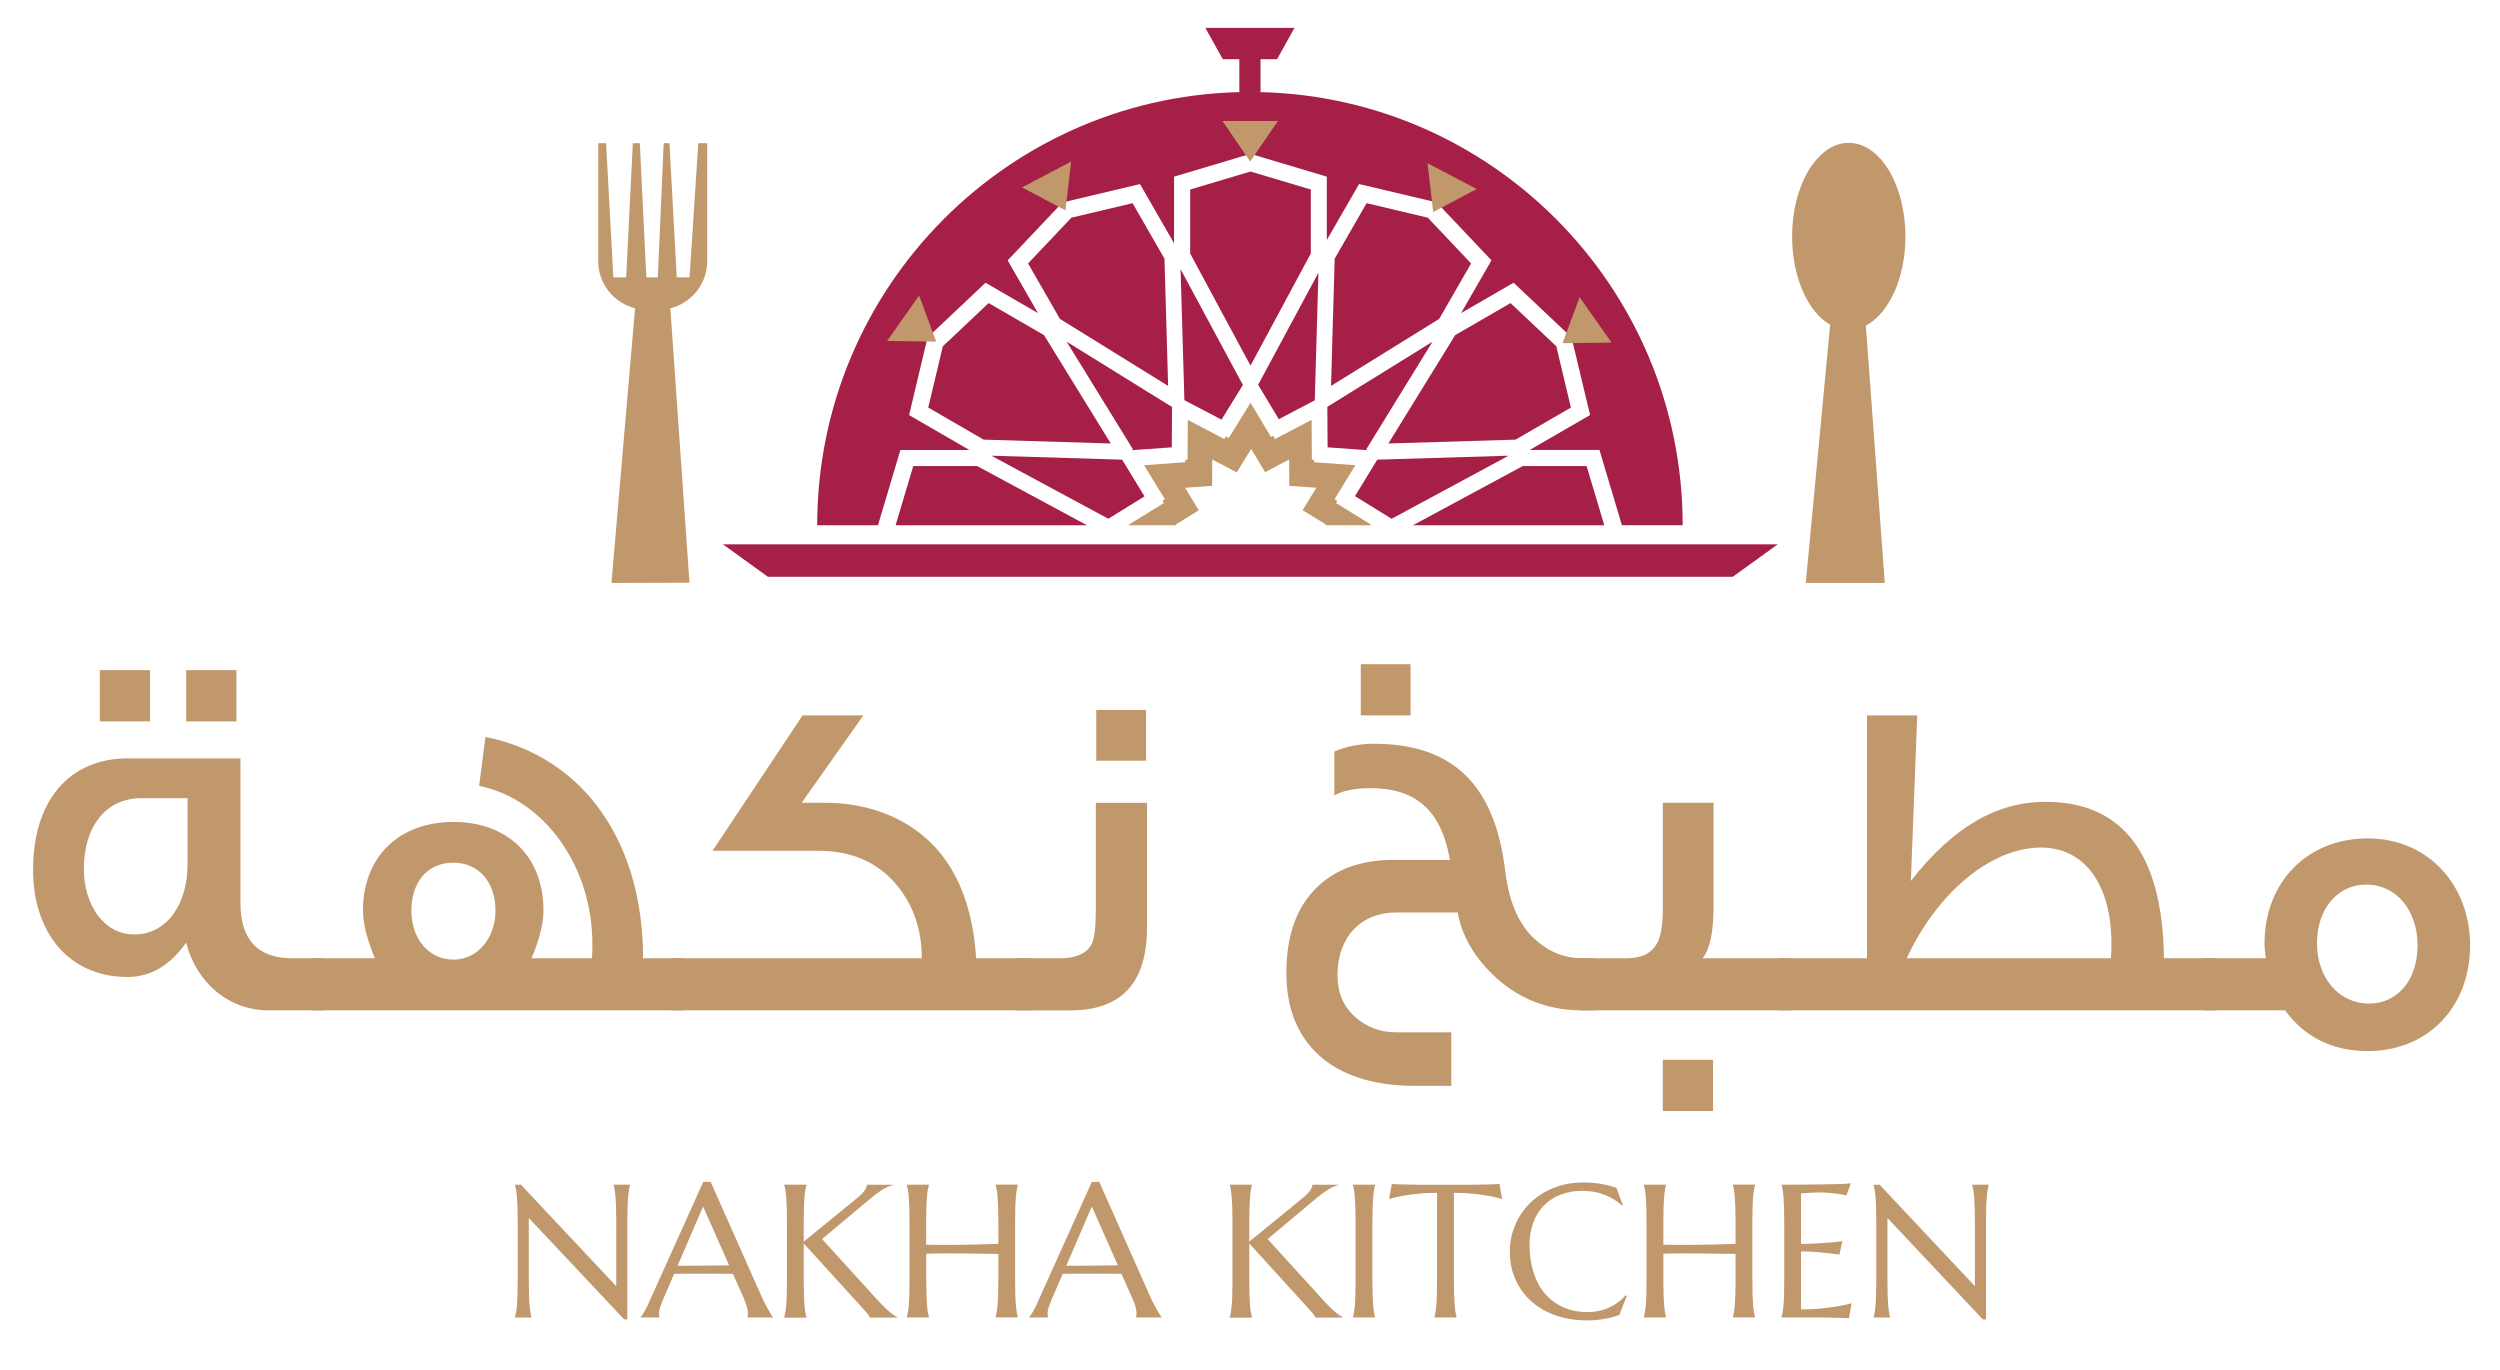 <svg width="323" height="177" viewBox="0 0 323 177" fill="none" xmlns="http://www.w3.org/2000/svg">
<path d="M99.217 74.525H223.866L229.681 70.327H93.402L99.217 74.525Z" fill="#A61F47"/>
<path d="M246.182 30.544C246.182 23.866 242.901 18.454 238.861 18.454C234.82 18.454 231.539 23.866 231.539 30.544C231.539 35.828 233.594 40.32 236.454 41.962L233.307 75.311H243.514L241.069 42.065C244.038 40.518 246.182 35.95 246.182 30.544Z" fill="#C1986C"/>
<path d="M89.093 35.828H87.433L86.495 18.499H85.748L84.989 35.841H83.508L82.665 18.499H81.759L80.903 35.841H79.244L78.305 18.499H77.29V33.739C77.29 36.71 79.359 39.196 82.129 39.847H82.046L79.001 75.318L89.08 75.286L86.61 39.847H86.527C89.297 39.196 91.372 36.71 91.372 33.739V18.505H90.217L89.093 35.828Z" fill="#C1986C"/>
<path d="M146.327 26.25L138.418 28.128L132.826 34.039L136.943 41.202L150.923 49.86L150.45 33.419L146.327 26.25Z" fill="#A61F47"/>
<path d="M143.193 67.024L147.872 64.129L144.98 59.388L128.083 58.877L143.193 67.024Z" fill="#A61F47"/>
<path d="M121.814 44.742L119.931 52.659L127.081 56.8L143.512 57.298L134.888 43.298L127.732 39.157L121.814 44.742Z" fill="#A61F47"/>
<path d="M177.063 67.861L177.165 67.803L172.614 64.992L172.78 64.723L172.422 64.506L175.11 60.103L169.779 59.72L169.805 59.4L169.492 59.407L169.46 54.244L164.724 56.73L164.5 56.295L164.22 56.468L161.57 52.039L158.755 56.589L158.391 56.365L158.194 56.73L153.463 54.244L153.432 59.407L153.125 59.4L153.144 59.72L147.814 60.103L150.502 64.506L150.189 64.698L150.368 64.992L145.816 67.803L145.925 67.861H152.002L151.88 67.784L154.868 65.937V65.931L154.881 65.924L153.112 63.017L156.534 62.774H156.598V62.768H156.617L156.604 62.557L156.623 59.368L159.738 61.004L159.758 60.96L159.809 60.992L161.653 58.001L163.364 60.857L163.447 61.004L166.556 59.368L166.575 62.576L166.569 62.768H166.581V62.774H166.645L170.067 63.017L168.298 65.924L169.001 66.346L171.337 67.784L171.209 67.861H177.063Z" fill="#C1986C"/>
<path d="M151.395 57.797L151.427 52.582L137.811 44.148L146.378 58.052L146.186 58.167L151.395 57.797Z" fill="#A61F47"/>
<path d="M113.44 67.841L116.331 58.142H125.249L117.455 53.63L119.797 43.783L120.397 43.924L119.976 43.477L127.33 36.531L134.115 40.461L130.19 33.643L137.141 26.294L137.588 26.716L137.447 26.116L147.284 23.783L151.689 31.432V22.825L161.379 19.93L161.558 20.524L161.736 19.93L171.426 22.825V31.01L175.595 23.777L185.438 26.109L185.297 26.71L185.744 26.288L192.696 33.636L188.77 40.454L195.556 36.525L202.909 43.47L202.488 43.918L203.088 43.777L205.437 53.624L197.637 58.135H206.65L209.542 67.835L209.471 67.854H217.4C217.4 36.946 192.364 11.885 161.487 11.885C130.611 11.885 105.582 36.953 105.582 67.861H113.51L113.44 67.841Z" fill="#A61F47"/>
<path d="M115.712 67.861H140.435L126.251 60.218H117.991L115.712 67.861Z" fill="#A61F47"/>
<path d="M202.96 52.659L201.077 44.742L195.16 39.157L188.01 43.298L179.38 57.298L195.811 56.8L202.96 52.659Z" fill="#A61F47"/>
<path d="M153.77 24.486V32.755L161.564 47.24L169.358 32.755V24.486L161.564 22.16L153.77 24.486Z" fill="#A61F47"/>
<path d="M171.528 57.797L176.699 58.167L176.52 58.052L185.08 44.148L171.49 52.563L171.528 57.797Z" fill="#A61F47"/>
<path d="M204.99 60.218H196.73L182.552 67.861H207.275L204.99 60.218Z" fill="#A61F47"/>
<path d="M184.48 28.128L176.565 26.25L172.441 33.419L171.969 49.86L185.942 41.202L190.066 34.039L184.48 28.128Z" fill="#A61F47"/>
<path d="M165.221 54.161L169.869 51.72L170.341 35.234L162.553 49.713L165.221 54.161Z" fill="#A61F47"/>
<path d="M153.023 51.701L157.817 54.218L160.581 49.739L152.531 34.774L153.023 51.701Z" fill="#A61F47"/>
<path d="M175.065 64.103L179.795 67.024L194.911 58.877L177.944 59.388L175.065 64.103Z" fill="#A61F47"/>
<path d="M167.252 3.598L164.998 7.649H162.86V11.943H160.121V7.649H157.983L155.729 3.598H167.252Z" fill="#A61F47"/>
<path d="M67.307 153.063L79.62 166.176V157.754C79.62 157.076 79.614 156.482 79.595 155.977C79.576 155.472 79.556 155.032 79.524 154.661C79.493 154.29 79.454 153.984 79.409 153.734C79.365 153.485 79.32 153.281 79.269 153.115V153.063H81.395V153.115C81.344 153.281 81.305 153.492 81.261 153.734C81.216 153.977 81.184 154.29 81.152 154.661C81.12 155.032 81.095 155.472 81.082 155.977C81.063 156.482 81.056 157.076 81.056 157.754V170.463H80.635L68.322 157.364V165.549C68.322 166.227 68.328 166.821 68.347 167.326C68.36 167.831 68.385 168.271 68.417 168.636C68.449 169 68.487 169.307 68.526 169.556C68.564 169.805 68.609 170.009 68.66 170.176V170.227H66.534V170.176C66.585 170.009 66.63 169.799 66.675 169.556C66.719 169.307 66.758 169 66.79 168.636C66.821 168.271 66.847 167.831 66.86 167.326C66.873 166.821 66.885 166.227 66.885 165.549V157.76C66.885 157.083 66.879 156.488 66.86 155.984C66.841 155.479 66.821 155.038 66.79 154.667C66.758 154.297 66.719 153.99 66.675 153.741C66.63 153.492 66.585 153.287 66.534 153.121V153.07H67.307V153.063Z" fill="#C1986C"/>
<path d="M96.581 170.22V170.169C96.594 170.131 96.606 170.067 96.619 169.99C96.625 169.914 96.632 169.837 96.632 169.773C96.632 169.524 96.6 169.249 96.53 168.955C96.459 168.661 96.332 168.284 96.14 167.837L94.691 164.584C94.244 164.572 93.651 164.559 92.91 164.559C92.17 164.559 91.365 164.559 90.51 164.559C89.878 164.559 89.272 164.559 88.684 164.559C88.097 164.559 87.574 164.565 87.101 164.584L85.729 167.741C85.608 168.035 85.48 168.361 85.346 168.712C85.212 169.064 85.142 169.415 85.142 169.779C85.142 169.882 85.148 169.971 85.167 170.035C85.186 170.099 85.199 170.15 85.212 170.169V170.22H82.773V170.169C82.914 170.016 83.099 169.747 83.31 169.364C83.527 168.974 83.763 168.495 84.012 167.907L90.861 152.699H91.819L98.311 167.319C98.464 167.664 98.617 167.997 98.783 168.316C98.949 168.636 99.102 168.93 99.243 169.185C99.383 169.441 99.511 169.658 99.626 169.831C99.734 170.009 99.811 170.118 99.855 170.163V170.214H96.581V170.22ZM88.831 163.53C89.291 163.53 89.77 163.53 90.255 163.524C90.74 163.517 91.219 163.517 91.685 163.511C92.151 163.505 92.597 163.505 93.032 163.498C93.459 163.492 93.855 163.485 94.2 163.479L90.842 155.881L87.542 163.53H88.831Z" fill="#C1986C"/>
<path d="M101.324 170.169C101.368 170.003 101.419 169.792 101.464 169.549C101.509 169.3 101.547 168.993 101.579 168.629C101.611 168.265 101.637 167.824 101.649 167.319C101.662 166.815 101.675 166.22 101.675 165.543V157.754C101.675 157.076 101.668 156.482 101.649 155.977C101.63 155.472 101.611 155.032 101.579 154.661C101.547 154.29 101.509 153.984 101.464 153.734C101.419 153.485 101.375 153.281 101.324 153.115V153.063H104.19V153.115C104.145 153.281 104.094 153.492 104.049 153.734C104.005 153.984 103.973 154.29 103.941 154.661C103.915 155.032 103.89 155.472 103.871 155.977C103.852 156.482 103.839 157.076 103.839 157.754V160.425L110.822 154.718C111.601 154.079 111.99 153.53 111.99 153.07H115.348V153.121C114.876 153.23 114.403 153.447 113.918 153.76C113.433 154.073 112.922 154.463 112.38 154.917L106.213 160.086L113.637 168.246C113.95 168.565 114.212 168.834 114.435 169.045C114.652 169.255 114.85 169.434 115.016 169.569C115.182 169.709 115.335 169.824 115.476 169.914C115.616 170.003 115.763 170.093 115.91 170.182V170.233H112.405C112.373 170.163 112.322 170.067 112.246 169.958C112.169 169.85 112.08 169.728 111.984 169.613C111.882 169.492 111.78 169.37 111.658 169.243C111.544 169.115 111.435 168.993 111.333 168.885L103.839 160.655V165.562C103.839 166.239 103.852 166.834 103.871 167.339C103.89 167.843 103.915 168.284 103.941 168.648C103.966 169.013 104.005 169.319 104.049 169.569C104.094 169.818 104.139 170.022 104.19 170.188V170.24H101.324V170.169Z" fill="#C1986C"/>
<path d="M128.996 162.009C128.677 162.003 128.281 161.997 127.802 161.99C127.323 161.984 126.806 161.977 126.245 161.971C125.683 161.965 125.095 161.958 124.489 161.952C123.883 161.945 123.283 161.945 122.702 161.939C122.121 161.933 121.565 161.939 121.042 161.945C120.519 161.952 120.059 161.965 119.67 161.984V165.537C119.67 166.214 119.682 166.808 119.702 167.313C119.721 167.818 119.746 168.259 119.772 168.623C119.797 168.987 119.836 169.294 119.88 169.543C119.925 169.792 119.97 169.997 120.021 170.163V170.214H117.155V170.163C117.199 169.997 117.25 169.786 117.295 169.543C117.34 169.294 117.378 168.987 117.41 168.623C117.442 168.259 117.467 167.818 117.48 167.313C117.493 166.808 117.506 166.214 117.506 165.537V157.747C117.506 157.07 117.499 156.476 117.48 155.971C117.461 155.466 117.442 155.025 117.41 154.655C117.378 154.284 117.34 153.977 117.295 153.728C117.25 153.479 117.206 153.274 117.155 153.108V153.057H120.008V153.108C119.963 153.274 119.912 153.485 119.867 153.728C119.823 153.977 119.791 154.284 119.759 154.655C119.733 155.025 119.708 155.466 119.689 155.971C119.67 156.476 119.657 157.07 119.657 157.747V160.808C120.072 160.827 120.544 160.834 121.068 160.84C121.591 160.846 122.146 160.846 122.714 160.84C123.289 160.834 123.87 160.827 124.464 160.821C125.057 160.814 125.632 160.802 126.187 160.789C126.742 160.776 127.259 160.763 127.738 160.744C128.223 160.731 128.638 160.712 128.989 160.699V157.741C128.989 157.064 128.977 156.469 128.957 155.964C128.938 155.46 128.913 155.019 128.887 154.648C128.862 154.278 128.823 153.971 128.779 153.722C128.734 153.472 128.689 153.268 128.638 153.102V153.051H131.504V153.102C131.453 153.268 131.409 153.479 131.364 153.722C131.319 153.971 131.281 154.278 131.249 154.648C131.217 155.019 131.192 155.46 131.179 155.964C131.166 156.469 131.153 157.064 131.153 157.741V165.53C131.153 166.207 131.16 166.802 131.179 167.307C131.198 167.811 131.217 168.252 131.249 168.616C131.281 168.981 131.319 169.287 131.364 169.537C131.409 169.786 131.453 169.99 131.504 170.156V170.208H128.638V170.156C128.689 169.99 128.734 169.779 128.779 169.537C128.823 169.287 128.855 168.981 128.887 168.616C128.913 168.252 128.938 167.811 128.957 167.307C128.977 166.802 128.989 166.207 128.989 165.53V162.009H128.996Z" fill="#C1986C"/>
<path d="M146.793 170.22V170.169C146.805 170.131 146.818 170.067 146.825 169.99C146.831 169.914 146.837 169.837 146.837 169.773C146.837 169.524 146.805 169.249 146.735 168.955C146.665 168.655 146.537 168.284 146.346 167.837L144.897 164.584C144.45 164.572 143.856 164.559 143.116 164.559C142.375 164.559 141.571 164.559 140.716 164.559C140.084 164.559 139.477 164.559 138.89 164.559C138.303 164.559 137.779 164.565 137.307 164.584L135.935 167.741C135.813 168.035 135.686 168.361 135.552 168.712C135.417 169.064 135.347 169.415 135.347 169.779C135.347 169.882 135.354 169.971 135.373 170.035C135.392 170.099 135.405 170.15 135.417 170.169V170.22H132.979V170.169C133.119 170.016 133.305 169.747 133.515 169.364C133.732 168.974 133.968 168.495 134.217 167.907L141.067 152.699H142.024L148.516 167.319C148.669 167.664 148.823 167.997 148.989 168.316C149.148 168.636 149.308 168.93 149.448 169.185C149.589 169.441 149.716 169.658 149.831 169.831C149.946 170.009 150.016 170.118 150.061 170.163V170.214H146.793V170.22ZM139.05 163.53C139.509 163.53 139.988 163.53 140.473 163.524C140.958 163.517 141.437 163.517 141.903 163.511C142.369 163.505 142.816 163.505 143.25 163.498C143.678 163.492 144.073 163.485 144.424 163.479L141.067 155.881L137.767 163.53H139.05Z" fill="#C1986C"/>
<path d="M158.883 170.169C158.934 170.003 158.979 169.792 159.023 169.549C159.068 169.3 159.106 168.993 159.138 168.629C159.17 168.265 159.196 167.824 159.208 167.319C159.221 166.815 159.234 166.22 159.234 165.543V157.754C159.234 157.076 159.228 156.482 159.208 155.977C159.189 155.472 159.17 155.032 159.138 154.661C159.106 154.29 159.068 153.984 159.023 153.734C158.979 153.485 158.934 153.281 158.883 153.115V153.063H161.749V153.115C161.698 153.281 161.653 153.492 161.615 153.734C161.57 153.984 161.538 154.29 161.506 154.661C161.481 155.032 161.455 155.472 161.436 155.977C161.417 156.482 161.404 157.076 161.404 157.754V160.425L168.388 154.718C169.166 154.079 169.556 153.53 169.556 153.07H172.914V153.121C172.441 153.23 171.969 153.447 171.484 153.76C171.005 154.073 170.488 154.463 169.945 154.917L163.779 160.086L171.203 168.246C171.516 168.565 171.777 168.834 172.001 169.045C172.218 169.255 172.416 169.434 172.582 169.569C172.748 169.709 172.901 169.824 173.041 169.914C173.182 170.003 173.328 170.093 173.475 170.182V170.233H169.971C169.939 170.163 169.888 170.067 169.811 169.958C169.735 169.85 169.645 169.728 169.549 169.613C169.454 169.498 169.339 169.37 169.224 169.243C169.109 169.115 169.001 168.993 168.898 168.885L161.404 160.655V165.562C161.404 166.239 161.417 166.834 161.436 167.339C161.455 167.843 161.481 168.284 161.506 168.648C161.532 169.013 161.57 169.319 161.615 169.569C161.66 169.818 161.704 170.022 161.749 170.188V170.24H158.883V170.169Z" fill="#C1986C"/>
<path d="M174.803 170.169C174.848 170.003 174.892 169.792 174.937 169.549C174.975 169.3 175.014 168.993 175.046 168.629C175.077 168.265 175.103 167.824 175.116 167.319C175.129 166.815 175.141 166.22 175.141 165.543V157.754C175.141 157.076 175.135 156.482 175.116 155.977C175.097 155.472 175.077 155.032 175.046 154.661C175.014 154.29 174.975 153.984 174.937 153.734C174.899 153.485 174.854 153.281 174.803 153.115V153.063H177.656V153.115C177.612 153.281 177.561 153.492 177.522 153.734C177.484 153.977 177.446 154.29 177.414 154.661C177.388 155.032 177.363 155.472 177.344 155.977C177.324 156.482 177.312 157.076 177.312 157.754V165.543C177.312 166.22 177.324 166.815 177.344 167.319C177.363 167.824 177.388 168.265 177.414 168.629C177.439 168.993 177.478 169.3 177.522 169.549C177.567 169.799 177.612 170.003 177.656 170.169V170.22H174.803V170.169Z" fill="#C1986C"/>
<path d="M185.693 154.111C184.755 154.111 183.906 154.156 183.146 154.239C182.386 154.322 181.735 154.412 181.186 154.508C180.548 154.629 179.98 154.757 179.476 154.904L179.82 152.968C179.916 152.974 180.063 152.987 180.248 152.993C180.439 153 180.65 153.012 180.886 153.019C181.122 153.025 181.371 153.032 181.627 153.038C181.882 153.044 182.131 153.044 182.361 153.051C182.591 153.057 182.795 153.057 182.974 153.063C183.152 153.07 183.28 153.07 183.363 153.07H190.187C190.264 153.07 190.398 153.07 190.576 153.063C190.755 153.057 190.959 153.057 191.189 153.051C191.419 153.044 191.668 153.044 191.923 153.038C192.179 153.032 192.428 153.025 192.664 153.019C192.9 153.012 193.111 153.006 193.302 152.993C193.494 152.98 193.634 152.974 193.73 152.968L194.074 154.904C193.564 154.763 192.989 154.629 192.351 154.508C191.802 154.412 191.151 154.322 190.391 154.239C189.632 154.156 188.783 154.111 187.844 154.111V165.537C187.844 166.214 187.857 166.808 187.876 167.313C187.895 167.818 187.921 168.259 187.946 168.623C187.972 168.987 188.01 169.294 188.055 169.543C188.1 169.792 188.144 169.997 188.189 170.163V170.214H185.329V170.163C185.38 169.997 185.419 169.786 185.463 169.543C185.502 169.294 185.54 168.987 185.572 168.623C185.604 168.259 185.629 167.818 185.642 167.313C185.655 166.808 185.667 166.214 185.667 165.537V154.111H185.693Z" fill="#C1986C"/>
<path d="M209.669 155.696L209.561 155.747C208.941 155.172 208.195 154.712 207.32 154.373C206.446 154.028 205.488 153.856 204.448 153.856C203.445 153.856 202.52 154.016 201.684 154.329C200.847 154.642 200.126 155.102 199.526 155.696C198.926 156.297 198.454 157.025 198.122 157.901C197.79 158.77 197.617 159.76 197.617 160.866C197.617 162.086 197.777 163.223 198.096 164.284C198.415 165.338 198.888 166.259 199.52 167.032C200.151 167.805 200.937 168.412 201.881 168.859C202.826 169.3 203.93 169.524 205.188 169.524C205.641 169.524 206.094 169.473 206.548 169.383C207.001 169.287 207.435 169.147 207.856 168.955C208.278 168.763 208.667 168.54 209.037 168.271C209.407 168.003 209.746 167.696 210.046 167.358L210.18 167.441L209.222 169.882C208.622 170.112 207.965 170.291 207.243 170.412C206.522 170.533 205.794 170.597 205.06 170.597C203.586 170.597 202.239 170.386 201.013 169.958C199.788 169.53 198.741 168.93 197.86 168.144C196.979 167.364 196.296 166.425 195.804 165.326C195.313 164.227 195.07 163.013 195.07 161.671C195.07 160.91 195.166 160.169 195.364 159.434C195.562 158.699 195.843 158.003 196.219 157.338C196.596 156.674 197.056 156.067 197.605 155.511C198.153 154.955 198.779 154.476 199.488 154.067C200.19 153.658 200.969 153.345 201.818 153.115C202.667 152.885 203.586 152.776 204.575 152.776C206.114 152.776 207.537 153.012 208.852 153.479L209.669 155.696Z" fill="#C1986C"/>
<path d="M224.23 162.009C223.91 162.003 223.515 161.997 223.036 161.99C222.557 161.984 222.04 161.977 221.478 161.971C220.917 161.965 220.329 161.958 219.723 161.952C219.11 161.945 218.517 161.945 217.936 161.939C217.355 161.933 216.799 161.939 216.276 161.945C215.753 161.952 215.293 161.965 214.904 161.984V165.537C214.904 166.214 214.916 166.808 214.935 167.313C214.955 167.818 214.98 168.259 215.006 168.623C215.031 168.987 215.069 169.294 215.114 169.543C215.159 169.792 215.204 169.997 215.248 170.163V170.214H212.382V170.163C212.433 169.997 212.478 169.786 212.523 169.543C212.567 169.294 212.605 168.987 212.637 168.623C212.669 168.259 212.695 167.818 212.708 167.313C212.72 166.808 212.733 166.214 212.733 165.537V157.747C212.733 157.07 212.727 156.476 212.708 155.971C212.688 155.466 212.669 155.025 212.637 154.655C212.605 154.284 212.567 153.977 212.523 153.728C212.478 153.479 212.433 153.274 212.382 153.108V153.057H215.248V153.108C215.197 153.274 215.152 153.485 215.114 153.728C215.069 153.977 215.038 154.284 215.006 154.655C214.98 155.025 214.955 155.466 214.935 155.971C214.916 156.476 214.904 157.07 214.904 157.747V160.808C215.318 160.827 215.791 160.834 216.314 160.84C216.838 160.846 217.387 160.846 217.961 160.84C218.536 160.834 219.117 160.827 219.71 160.821C220.304 160.814 220.878 160.802 221.434 160.789C221.989 160.776 222.506 160.763 222.985 160.744C223.464 160.731 223.885 160.712 224.236 160.699V157.741C224.236 157.064 224.223 156.469 224.204 155.964C224.185 155.46 224.159 155.019 224.134 154.648C224.108 154.278 224.07 153.971 224.025 153.722C223.981 153.472 223.936 153.268 223.891 153.102V153.051H226.758V153.102C226.706 153.268 226.662 153.479 226.617 153.722C226.572 153.964 226.534 154.278 226.502 154.648C226.47 155.019 226.445 155.46 226.432 155.964C226.419 156.469 226.406 157.064 226.406 157.741V165.53C226.406 166.207 226.413 166.802 226.432 167.307C226.451 167.811 226.47 168.252 226.502 168.616C226.534 168.981 226.572 169.287 226.617 169.537C226.662 169.786 226.706 169.99 226.758 170.156V170.208H223.891V170.156C223.936 169.99 223.987 169.779 224.025 169.537C224.07 169.287 224.102 168.981 224.134 168.616C224.159 168.252 224.185 167.811 224.204 167.307C224.223 166.802 224.236 166.207 224.236 165.53V162.009H224.23Z" fill="#C1986C"/>
<path d="M233.141 153.051C234.124 153.044 235.03 153.032 235.847 153.019C236.665 153.006 237.367 152.987 237.954 152.968C238.535 152.942 238.931 152.91 239.135 152.872L238.548 154.463C238.286 154.393 237.98 154.329 237.628 154.271C237.328 154.22 236.958 154.175 236.524 154.131C236.09 154.086 235.592 154.067 235.024 154.067C234.832 154.067 234.603 154.073 234.335 154.086C234.066 154.099 233.811 154.111 233.562 154.131C233.275 154.15 232.981 154.163 232.688 154.182V160.712C233.511 160.706 234.252 160.68 234.909 160.642C235.573 160.604 236.135 160.565 236.594 160.52C237.137 160.469 237.616 160.418 238.031 160.354L237.66 162.092C237.111 162.022 236.55 161.952 235.975 161.888C235.484 161.83 234.941 161.779 234.36 161.741C233.779 161.696 233.217 161.677 232.688 161.677V169.179C233.626 169.179 234.494 169.14 235.279 169.057C236.064 168.974 236.76 168.885 237.348 168.783C238.031 168.674 238.656 168.54 239.224 168.386L238.88 170.323C238.784 170.316 238.637 170.31 238.452 170.297C238.26 170.291 238.05 170.278 237.814 170.271C237.577 170.265 237.328 170.259 237.073 170.252C236.811 170.246 236.569 170.246 236.339 170.239C236.109 170.233 235.905 170.233 235.726 170.227C235.547 170.22 235.42 170.22 235.337 170.22H230.173V170.169C230.224 170.003 230.268 169.792 230.313 169.549C230.358 169.3 230.396 168.993 230.428 168.629C230.46 168.265 230.485 167.824 230.498 167.319C230.511 166.815 230.524 166.22 230.524 165.543V157.754C230.524 157.076 230.517 156.482 230.498 155.977C230.479 155.472 230.46 155.032 230.428 154.661C230.396 154.29 230.358 153.984 230.313 153.734C230.268 153.485 230.224 153.281 230.173 153.115V153.063C231.168 153.063 232.158 153.057 233.141 153.051Z" fill="#C1986C"/>
<path d="M242.844 153.063L255.157 166.176V157.754C255.157 157.076 255.151 156.482 255.132 155.977C255.113 155.472 255.093 155.032 255.062 154.661C255.03 154.29 254.991 153.984 254.947 153.734C254.902 153.485 254.857 153.281 254.806 153.115V153.063H256.932V153.115C256.887 153.281 256.842 153.492 256.798 153.734C256.753 153.977 256.721 154.29 256.689 154.661C256.657 155.032 256.632 155.472 256.619 155.977C256.6 156.482 256.594 157.076 256.594 157.754V170.463H256.172L243.859 157.364V165.549C243.859 166.227 243.865 166.821 243.884 167.326C243.903 167.831 243.922 168.271 243.954 168.636C243.986 169 244.025 169.307 244.063 169.556C244.101 169.805 244.146 170.009 244.197 170.176V170.227H242.071V170.176C242.116 170.009 242.167 169.799 242.205 169.556C242.25 169.307 242.288 169 242.32 168.636C242.352 168.271 242.378 167.831 242.39 167.326C242.41 166.821 242.416 166.227 242.416 165.549V157.76C242.416 157.083 242.41 156.488 242.39 155.984C242.378 155.479 242.352 155.038 242.32 154.667C242.288 154.297 242.25 153.99 242.205 153.741C242.161 153.492 242.116 153.287 242.071 153.121V153.07H242.844V153.063Z" fill="#C1986C"/>
<path d="M41.875 130.539H34.732C29.6 130.539 25.406 127.05 24.046 121.791C21.978 124.743 19.444 126.226 16.488 126.226C8.93 126.226 4.271 120.552 4.271 112.341C4.271 103.478 8.937 97.983 16.488 97.983H31.068V116.711C31.068 121.318 33.251 123.804 37.681 123.804H41.875V130.539ZM24.231 111.695V103.126H18.269C13.667 103.126 10.833 106.788 10.833 112.283C10.833 116.833 13.373 120.731 17.325 120.731C21.633 120.737 24.231 116.718 24.231 111.695ZM19.386 93.203H12.895V86.583H19.386V93.203ZM30.545 93.203H24.053V86.583H30.545V93.203Z" fill="#C1986C"/>
<path d="M88.334 130.539H40.286V123.804H48.431C47.429 121.382 46.899 119.37 46.899 117.657C46.899 110.564 51.68 106.194 58.587 106.194C65.494 106.194 70.217 110.564 70.217 117.657C70.217 119.312 69.688 121.382 68.685 123.804H76.48C76.537 123.152 76.537 122.565 76.537 121.97C76.537 112.047 70.46 103.299 61.9 101.529L62.723 95.209C75.535 97.81 83.086 108.916 83.086 123.804H88.34V130.539H88.334ZM64.013 117.663C64.013 113.938 61.83 111.459 58.581 111.459C55.095 111.459 53.148 114.117 53.148 117.663C53.148 121.267 55.389 123.983 58.581 123.983C61.708 123.983 64.013 121.203 64.013 117.663Z" fill="#C1986C"/>
<path d="M133.196 130.539H86.686V123.804H119.095C119.095 120.143 118.035 117.012 115.91 114.411C113.433 111.395 110.005 109.919 105.696 109.919H92.061L103.692 92.43H111.543L103.577 103.714H106.469C110.541 103.714 114.142 104.66 117.269 106.551C122.638 109.861 125.593 115.593 126.123 123.804H133.209V130.539H133.196Z" fill="#C1986C"/>
<path d="M148.191 119.849C148.191 126.999 144.884 130.545 138.277 130.545H131.307V123.811H136.911C139.094 123.811 140.454 123.159 141.105 121.862C141.399 121.152 141.578 119.734 141.578 117.606V103.721H148.191V119.849ZM148.069 98.283H141.635V91.727H148.069V98.283Z" fill="#C1986C"/>
<path d="M205.973 130.539H204.441C199.896 130.539 196.06 129.006 192.874 125.932C190.334 123.453 188.859 120.795 188.329 117.894H180.363C175.875 117.894 172.805 121.025 172.805 125.989C172.805 128.175 173.514 129.951 174.988 131.306C176.463 132.667 178.295 133.376 180.363 133.376H187.506V140.29H182.782C177.886 140.29 173.986 139.165 171.094 136.923C167.845 134.322 166.198 130.603 166.198 125.696C166.198 120.788 167.558 117.069 170.271 114.526C172.69 112.219 175.997 111.101 180.069 111.101H187.327C186.204 104.545 182.782 101.823 176.999 101.823C174.758 101.823 173.22 102.296 172.397 102.769V97.094C173.635 96.564 175.346 96.091 177.471 96.091C187.449 96.091 193.111 101.114 194.47 112.52C195 116.833 196.417 119.906 198.837 121.798C200.49 123.159 202.379 123.804 204.448 123.804H205.98V130.539H205.973ZM182.246 92.43H175.812V85.816H182.246V92.43Z" fill="#C1986C"/>
<path d="M231.303 130.539H204.033V123.804H210.174C212.12 123.804 213.416 123.152 214.131 121.798C214.604 120.91 214.84 119.376 214.84 117.306V103.714H221.389V116.948C221.389 120.437 220.917 122.68 219.972 123.804H231.303V130.539ZM221.325 143.543H214.833V136.923H221.325V143.543Z" fill="#C1986C"/>
<path d="M286.251 130.539H229.764V123.804H241.216V92.43H247.708L246.884 113.817C252.374 106.788 258.043 103.593 264.298 103.593C274.276 103.593 279.408 110.385 279.587 123.798H286.257V130.539H286.251ZM272.737 123.804C272.795 123.152 272.795 122.565 272.795 121.913C272.795 114.347 269.373 109.504 263.705 109.504C257.091 109.504 250.185 115.529 246.348 123.804H272.737Z" fill="#C1986C"/>
<path d="M319.138 122.149C319.138 130.009 313.763 135.798 305.918 135.798C301.373 135.798 297.773 134.028 295.232 130.539H284.61V123.804H292.756L292.698 123.51C292.641 122.98 292.577 122.45 292.577 121.913C292.577 113.996 298.067 108.321 305.918 108.321C313.763 108.328 319.138 114.411 319.138 122.149ZM312.346 122.149C312.346 117.657 309.633 114.29 305.733 114.29C302.012 114.29 299.356 117.421 299.356 121.855C299.356 126.283 302.133 129.657 306.084 129.657C309.748 129.657 312.346 126.641 312.346 122.149Z" fill="#C1986C"/>
<path d="M161.525 20.869L165.107 15.63H157.944L161.525 20.869Z" fill="#C1986C"/>
<path d="M185.17 27.393L190.781 24.422L184.436 21.087L185.17 27.393Z" fill="#C1986C"/>
<path d="M201.875 44.346L208.214 44.263L204.09 38.397L201.875 44.346Z" fill="#C1986C"/>
<path d="M137.658 27.183L132.053 24.211L138.392 20.876L137.658 27.183Z" fill="#C1986C"/>
<path d="M120.959 44.135L114.614 44.052L118.744 38.186L120.959 44.135Z" fill="#C1986C"/>
</svg>
